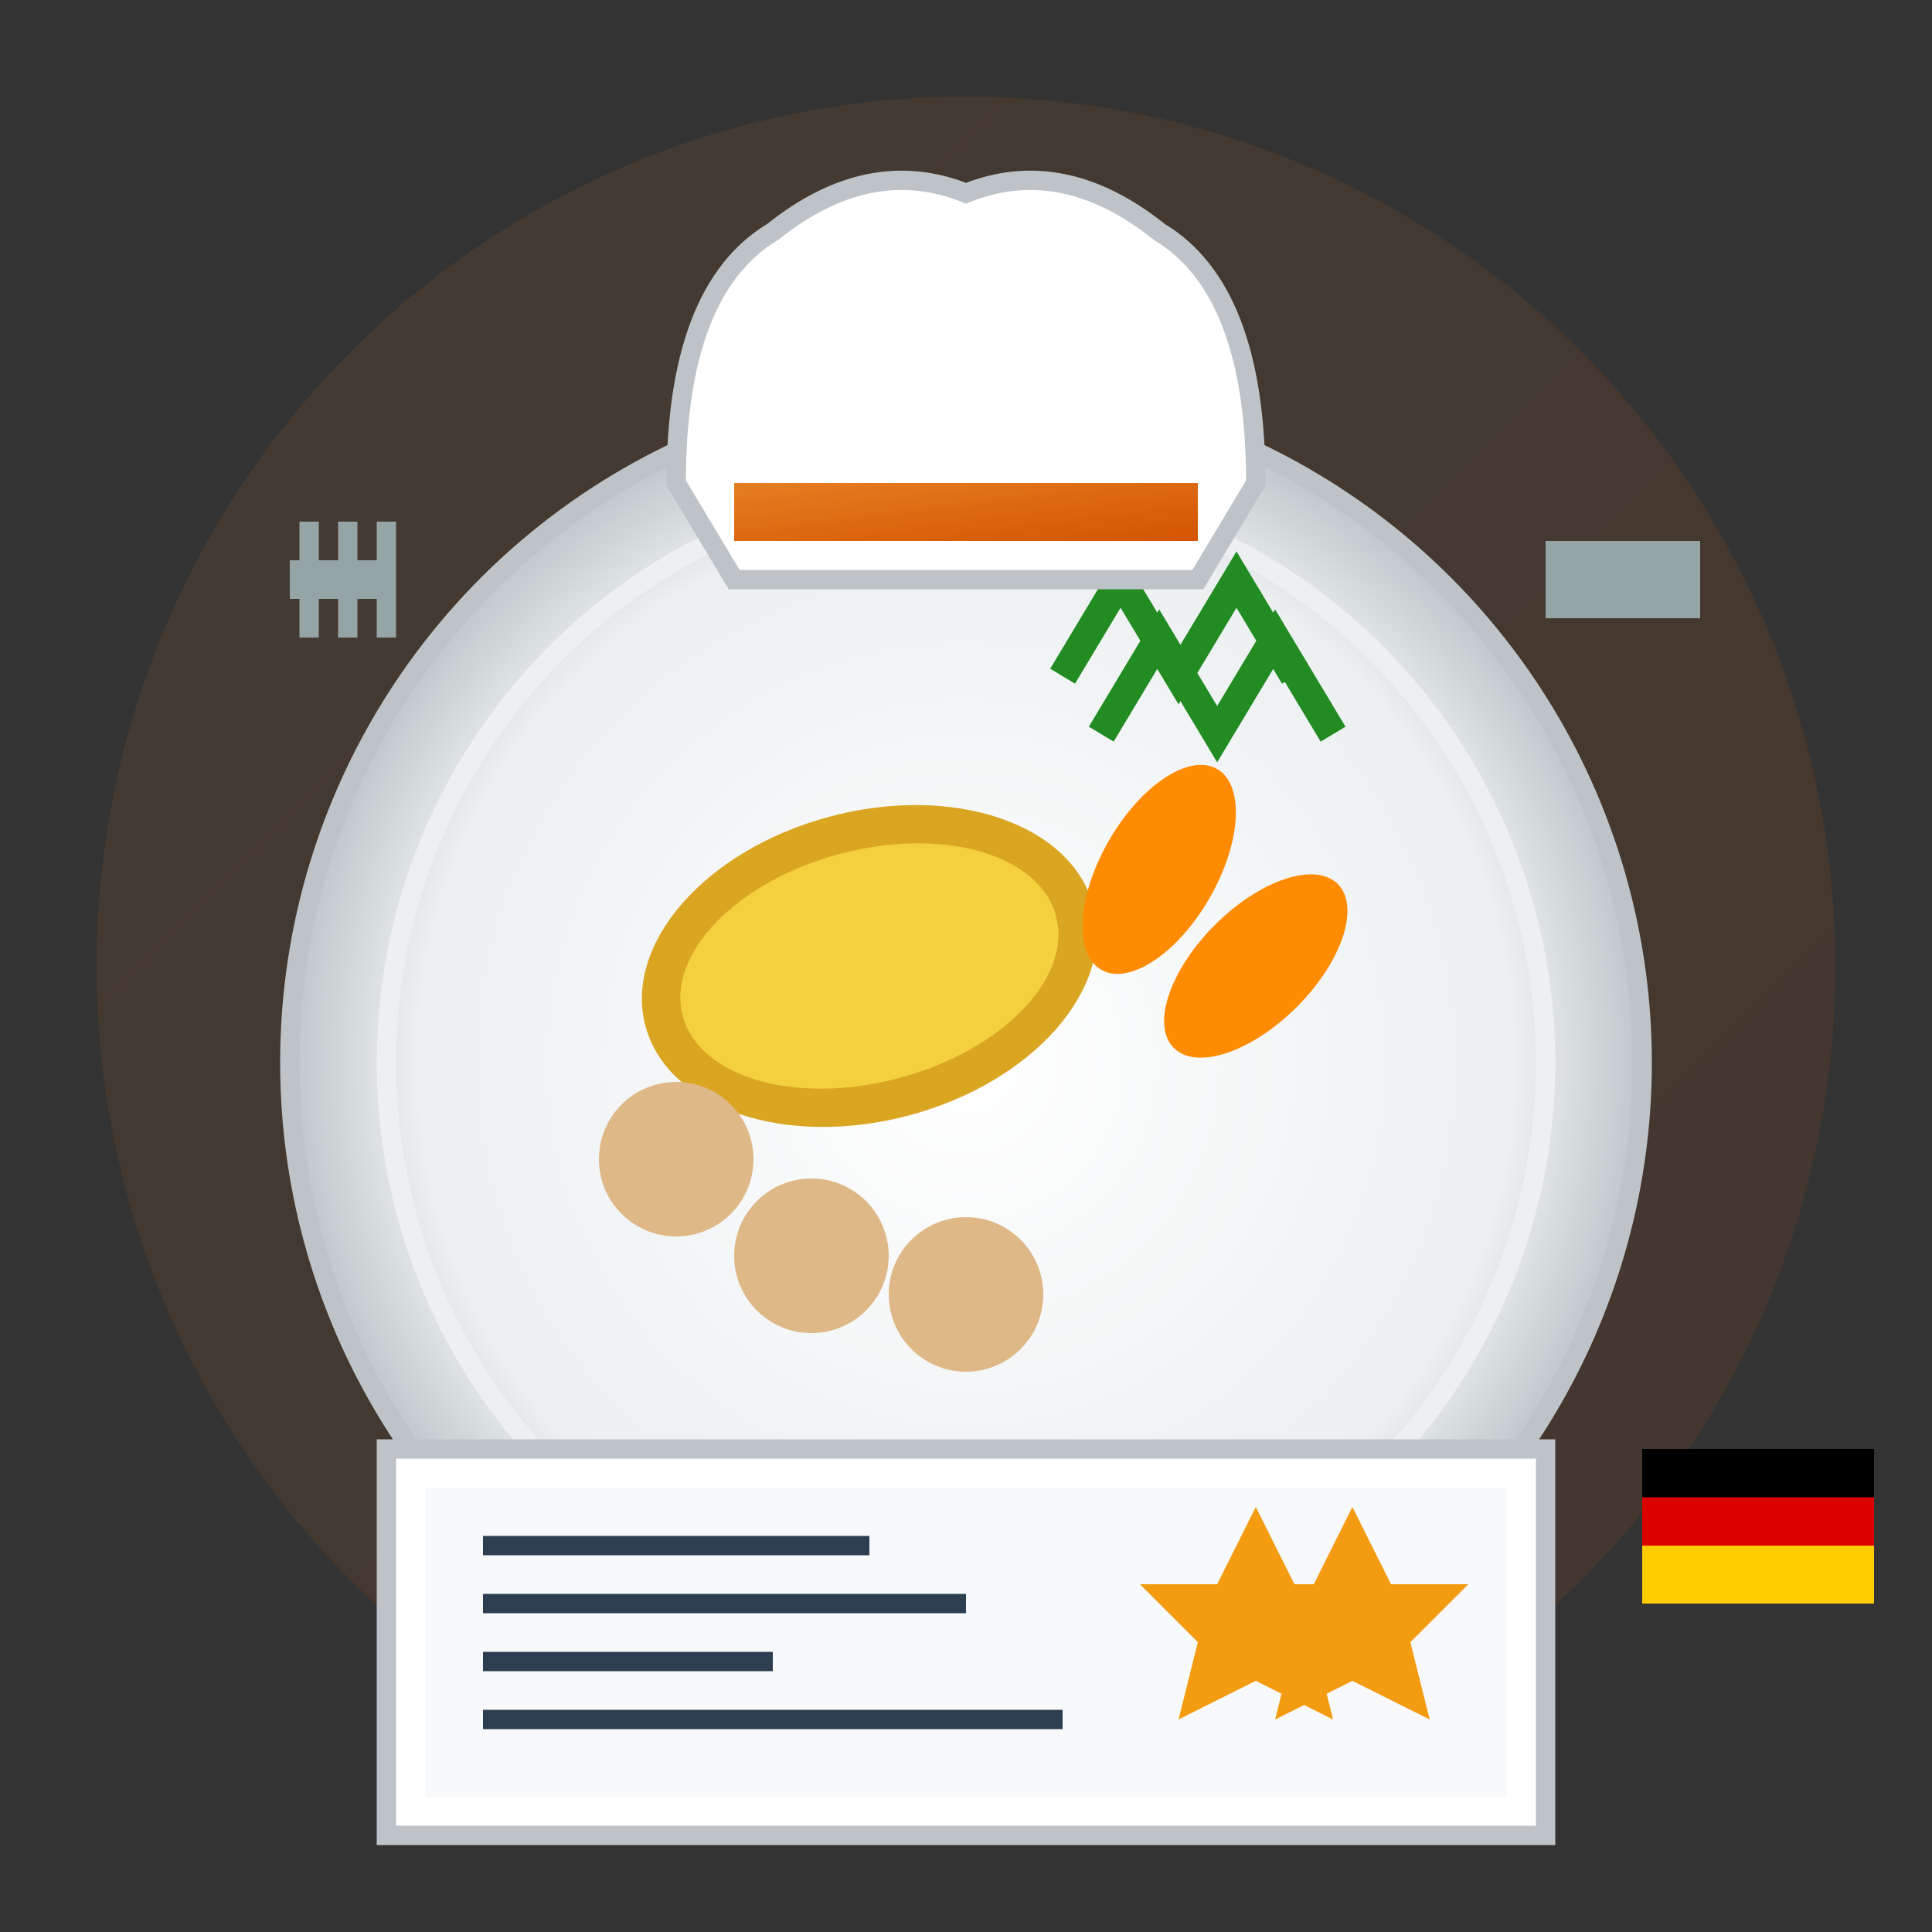 <svg xmlns="http://www.w3.org/2000/svg" viewBox="0 0 100 100" width="100" height="100">
  <rect x="0" y="0" width="100" height="100" fill="#333333" stroke="none"/>
  <defs>
    <linearGradient id="recipeGradient" x1="0%" y1="0%" x2="100%" y2="100%">
      <stop offset="0%" style="stop-color:#e67e22;stop-opacity:1" />
      <stop offset="100%" style="stop-color:#d35400;stop-opacity:1" />
    </linearGradient>
    <radialGradient id="plateGlow" cx="50%" cy="50%" r="50%">
      <stop offset="0%" style="stop-color:#ffffff;stop-opacity:1" />
      <stop offset="80%" style="stop-color:#ecf0f1;stop-opacity:1" />
      <stop offset="100%" style="stop-color:#bdc3c7;stop-opacity:1" />
    </radialGradient>
  </defs>
  
  <!-- Background circle -->
  <circle cx="50" cy="50" r="45" fill="url(#recipeGradient)" opacity="0.1"/>
  
  <!-- Dinner plate -->
  <circle cx="50" cy="55" r="35" fill="url(#plateGlow)" stroke="#bdc3c7" stroke-width="1"/>
  <circle cx="50" cy="55" r="30" fill="none" stroke="#ecf0f1" stroke-width="1"/>
  
  <!-- Food on plate -->
  <!-- Main dish (schnitzel/meat) -->
  <ellipse cx="45" cy="50" rx="12" ry="8" fill="#daa520" transform="rotate(-15 45 50)"/>
  <ellipse cx="45" cy="50" rx="10" ry="6" fill="#f4d03f" transform="rotate(-15 45 50)"/>
  
  <!-- Side vegetables -->
  <!-- Carrots -->
  <ellipse cx="60" cy="45" rx="3" ry="6" fill="#ff8c00" transform="rotate(30 60 45)"/>
  <ellipse cx="65" cy="50" rx="3" ry="6" fill="#ff8c00" transform="rotate(45 65 50)"/>
  
  <!-- Potatoes -->
  <circle cx="35" cy="60" r="4" fill="#deb887"/>
  <circle cx="42" cy="65" r="4" fill="#deb887"/>
  <circle cx="50" cy="67" r="4" fill="#deb887"/>
  
  <!-- Herbs/garnish -->
  <path d="M55 35 L58 30 L61 35 L64 30 L67 35" fill="none" stroke="#228b22" stroke-width="1.5"/>
  <path d="M57 38 L60 33 L63 38 L66 33 L69 38" fill="none" stroke="#228b22" stroke-width="1.5"/>
  
  <!-- Chef's hat above plate -->
  <path d="M35 25 Q35 15 40 12 Q45 8 50 10 Q55 8 60 12 Q65 15 65 25 L62 30 L38 30 Z" fill="#fff" stroke="#bdc3c7" stroke-width="1"/>
  
  <!-- Hat band -->
  <rect x="38" y="25" width="24" height="3" fill="url(#recipeGradient)"/>
  
  <!-- Cooking utensils -->
  <!-- Fork -->
  <line x1="15" y1="30" x2="20" y2="30" stroke="#95a5a6" stroke-width="2"/>
  <line x1="16" y1="27" x2="16" y2="33" stroke="#95a5a6" stroke-width="1"/>
  <line x1="18" y1="27" x2="18" y2="33" stroke="#95a5a6" stroke-width="1"/>
  <line x1="20" y1="27" x2="20" y2="33" stroke="#95a5a6" stroke-width="1"/>
  
  <!-- Knife -->
  <line x1="80" y1="30" x2="85" y2="30" stroke="#95a5a6" stroke-width="2"/>
  <rect x="80" y="28" width="8" height="4" fill="#95a5a6"/>
  
  <!-- Recipe book pages -->
  <rect x="20" y="75" width="60" height="20" fill="#fff" stroke="#bdc3c7" stroke-width="1"/>
  <rect x="22" y="77" width="56" height="16" fill="#f8f9fa"/>
  
  <!-- Recipe text lines -->
  <line x1="25" y1="80" x2="45" y2="80" stroke="#2c3e50" stroke-width="1"/>
  <line x1="25" y1="83" x2="50" y2="83" stroke="#2c3e50" stroke-width="1"/>
  <line x1="25" y1="86" x2="40" y2="86" stroke="#2c3e50" stroke-width="1"/>
  <line x1="25" y1="89" x2="55" y2="89" stroke="#2c3e50" stroke-width="1"/>
  
  <!-- German flag accent -->
  <rect x="85" y="75" width="12" height="8" fill="#000"/>
  <rect x="85" y="77.5" width="12" height="3" fill="#dd0000"/>
  <rect x="85" y="80" width="12" height="3" fill="#ffcc00"/>
  
  <!-- Rating stars -->
  <polygon points="65,78 67,82 71,82 68,85 69,89 65,87 61,89 62,85 59,82 63,82" fill="#f39c12"/>
  <polygon points="70,78 72,82 76,82 73,85 74,89 70,87 66,89 67,85 64,82 68,82" fill="#f39c12"/>
</svg>

